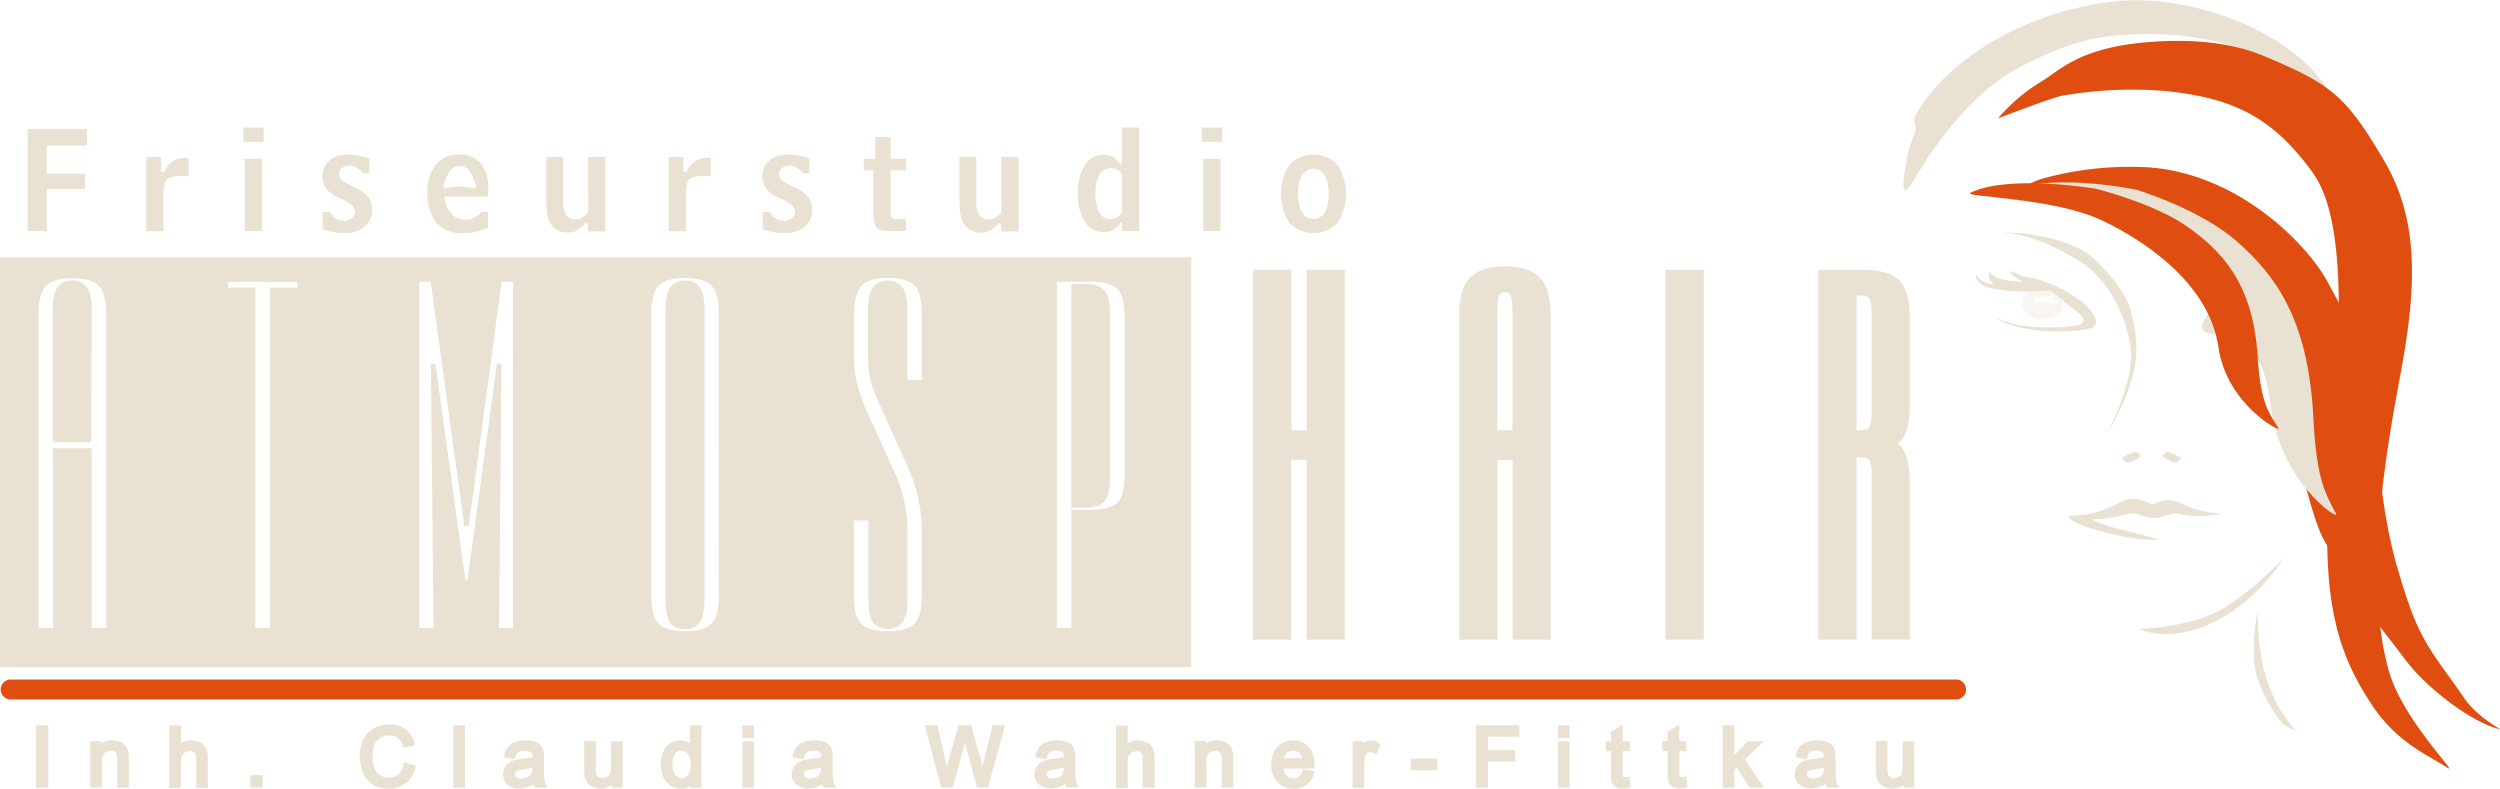<svg id="Ebene_1" data-name="Ebene 1" xmlns="http://www.w3.org/2000/svg" width="19.71cm" height="6.22cm" viewBox="0 0 558.7 176.2"><defs><style>.cls-1,.cls-3{fill:#e9e1d2;}.cls-2{fill:#df4e10;}.cls-3{opacity:0.3;}</style></defs><rect class="cls-1" x="54.38" y="28.46" width="4.55" height="3.18"/><path class="cls-1" d="M97.71,251.94c-.4-.22-.95-.5-1.63-.82-1.55-.72-2.32-1.49-2.32-2.33a1.69,1.69,0,0,1,.65-1.4,2.56,2.56,0,0,1,1.7-.53,3.05,3.05,0,0,1,1.58.41,5,5,0,0,1,1.37,1.29h1.47V245.2a16.53,16.53,0,0,0-2.37-.61,14,14,0,0,0-2.33-.2,6.41,6.41,0,0,0-4.24,1.3,4.89,4.89,0,0,0-.76,6.21,6.29,6.29,0,0,0,2.46,1.91l1.12.54c2,.9,2.92,1.82,2.92,2.75a1.83,1.83,0,0,1-.73,1.45,2.8,2.8,0,0,1-1.82.61,3.32,3.32,0,0,1-1.8-.52,3.14,3.14,0,0,1-1.2-1.42h-1.7V261a10.61,10.61,0,0,0,2.23.67,14.83,14.83,0,0,0,2.64.23,6.75,6.75,0,0,0,4.54-1.42,4.85,4.85,0,0,0,1.66-3.88,4.37,4.37,0,0,0-.75-2.6A7.78,7.78,0,0,0,97.71,251.94Z" transform="translate(-17.99 -209.88)"/><path class="cls-1" d="M120.77,244.36a6.69,6.69,0,0,0-5.35,2.22,9.23,9.23,0,0,0-1.9,6.2q0,4.46,2,6.81a7.4,7.4,0,0,0,5.9,2.37,13,13,0,0,0,3-.35,11,11,0,0,0,2.66-1v-3.42h-1.44a5.45,5.45,0,0,1-1.68,1.29,4.56,4.56,0,0,1-1.93.4,4.17,4.17,0,0,1-3.22-1.34,6.4,6.4,0,0,1-1.48-3.79h9.75a1.94,1.94,0,0,0,0-.27c0-.78,0-1.34,0-1.67a8.15,8.15,0,0,0-1.7-5.5A6,6,0,0,0,120.77,244.36ZM124,252a9.16,9.16,0,0,0-1.57-.35,12.77,12.77,0,0,0-1.87-.12,10,10,0,0,0-1.55.12,13.34,13.34,0,0,0-1.56.35l-.37-.36a10.55,10.55,0,0,1,1.5-3.69,2.57,2.57,0,0,1,2.13-1,2.61,2.61,0,0,1,2.14,1,10.46,10.46,0,0,1,1.53,3.7Z" transform="translate(-17.99 -209.88)"/><path class="cls-1" d="M149.45,257.24a5.16,5.16,0,0,1-1.38,1.22,2.84,2.84,0,0,1-1.42.39,2.5,2.5,0,0,1-2.1-.94,4.5,4.5,0,0,1-.72-2.76V244.89h-3.75v8.76a31,31,0,0,0,.14,3.62,6.19,6.19,0,0,0,.5,1.88,4.21,4.21,0,0,0,1.64,2,4.88,4.88,0,0,0,2.57.65,4.27,4.27,0,0,0,2-.45,6.74,6.74,0,0,0,1.85-1.67l.65.12v1.73h3.84v-16.6h-3.84Z" transform="translate(-17.99 -209.88)"/><polygon class="cls-1" points="6.19 51.59 10.46 51.59 10.46 42.17 18.98 42.17 18.98 38.76 10.46 38.76 10.46 32.42 19.45 32.42 19.45 28.78 6.19 28.78 6.19 51.59"/><path class="cls-1" d="M56.67,245.81a6,6,0,0,0-2,2.48L54,248.2v-3.31H50.69v16.6h3.84v-8.24c0-1.74.26-2.85.79-3.33a4.4,4.4,0,0,1,2.91-.73h1.88v-4.1H59.7A5.62,5.62,0,0,0,56.67,245.81Z" transform="translate(-17.99 -209.88)"/><rect class="cls-1" x="54.7" y="35.44" width="3.84" height="16.14"/><rect class="cls-1" x="268.58" y="28.46" width="4.55" height="3.18"/><rect class="cls-1" x="268.9" y="35.44" width="3.84" height="16.14"/><path class="cls-1" d="M173.4,245.81a6,6,0,0,0-2,2.48l-.66-.09v-3.31h-3.32v16.6h3.85v-8.24q0-2.61.78-3.33a4.4,4.4,0,0,1,2.91-.73h1.88v-4.1h-.4A5.57,5.57,0,0,0,173.4,245.81Z" transform="translate(-17.99 -209.88)"/><path class="cls-1" d="M268.73,246.56l-.3.06a5.27,5.27,0,0,0-1.67-1.66,4.15,4.15,0,0,0-2.12-.54,4.82,4.82,0,0,0-4.21,2.34,11.48,11.48,0,0,0-1.54,6.4,11,11,0,0,0,1.57,6.24,4.82,4.82,0,0,0,4.18,2.33,4.1,4.1,0,0,0,2.05-.51,5.47,5.47,0,0,0,1.71-1.61l.33.12v1.73h3.84V238.33h-3.84Zm0,10.68a3,3,0,0,1-1.07,1.17,2.93,2.93,0,0,1-1.52.37,2.72,2.72,0,0,1-2.45-1.47,8.19,8.19,0,0,1-.87-4.15,8.48,8.48,0,0,1,.87-4.34,3,3,0,0,1,2.71-1.41,2.38,2.38,0,0,1,2.33,1.58Z" transform="translate(-17.99 -209.88)"/><path class="cls-1" d="M316.89,246.64a7.46,7.46,0,0,0-10.74,0,12.09,12.09,0,0,0,0,13,7.48,7.48,0,0,0,10.75,0,12.06,12.06,0,0,0,0-13Zm-2.83,10.65a2.93,2.93,0,0,1-5.07,0,8.07,8.07,0,0,1-.89-4.15A7.9,7.9,0,0,1,309,249a2.87,2.87,0,0,1,5,0,7.89,7.89,0,0,1,.92,4.14A8.06,8.06,0,0,1,314.06,257.29Z" transform="translate(-17.99 -209.88)"/><path class="cls-1" d="M196.05,251.94c-.4-.22-1-.5-1.64-.82-1.54-.72-2.32-1.49-2.32-2.33a1.72,1.72,0,0,1,.65-1.4,2.58,2.58,0,0,1,1.7-.53,3,3,0,0,1,1.58.41,4.82,4.82,0,0,1,1.37,1.29h1.47V245.2a16.75,16.75,0,0,0-2.36-.61,14.1,14.1,0,0,0-2.33-.2,6.39,6.39,0,0,0-4.24,1.3,4.42,4.42,0,0,0-1.54,3.57,4.5,4.5,0,0,0,.77,2.64,6.26,6.26,0,0,0,2.47,1.91l1.12.54c1.95.9,2.92,1.82,2.92,2.75a1.83,1.83,0,0,1-.73,1.45,2.8,2.8,0,0,1-1.82.61,3.32,3.32,0,0,1-1.8-.52,3.14,3.14,0,0,1-1.2-1.42h-1.7V261a10.44,10.44,0,0,0,2.23.67,14.63,14.63,0,0,0,2.63.23,6.73,6.73,0,0,0,4.54-1.42,4.82,4.82,0,0,0,1.66-3.88,4.37,4.37,0,0,0-.75-2.6A7.63,7.63,0,0,0,196.05,251.94Z" transform="translate(-17.99 -209.88)"/><path class="cls-1" d="M217,240.46h-3.41v4.86h-2.56v2.59h2.13v8.76q0,3.3.72,4.05c.49.5,1.64.74,3.46.74h3.1v-2.65h-1.62c-.86,0-1.37-.12-1.55-.37a3.32,3.32,0,0,1-.27-1.68v-8.85h3.44v-2.59H217Z" transform="translate(-17.99 -209.88)"/><path class="cls-1" d="M241.79,257.24a5.16,5.16,0,0,1-1.38,1.22,2.79,2.79,0,0,1-1.42.39,2.5,2.5,0,0,1-2.1-.94,4.5,4.5,0,0,1-.72-2.76V244.89h-3.75v8.76a33.5,33.5,0,0,0,.14,3.62,6.18,6.18,0,0,0,.51,1.88,4.19,4.19,0,0,0,1.63,2,4.88,4.88,0,0,0,2.57.65,4.27,4.27,0,0,0,2-.45,6.76,6.76,0,0,0,1.86-1.67l.64.12v1.73h3.84v-16.6h-3.84Z" transform="translate(-17.99 -209.88)"/><path class="cls-1" d="M354.31,269.35c-3.53,0-6.15.85-7.77,2.51h0c-1.63,1.67-2.42,4.37-2.42,8.26v72.66h8.53V312.62H356v40.16h8.52V280.12c0-3.88-.79-6.59-2.42-8.26S357.94,269.35,354.31,269.35ZM356,306h-3.39V279.37c0-2.74.42-3.61.55-3.81s.25-.4,1.11-.4,1.11.29,1.18.4.55,1.07.55,3.81Z" transform="translate(-17.99 -209.88)"/><path class="cls-1" d="M310,306h-3.39V270.12H298v82.66h8.53V312.56H310v40.22h8.52V270.12H310Z" transform="translate(-17.99 -209.88)"/><rect class="cls-1" x="372.23" y="60.24" width="8.53" height="82.66"/><path class="cls-1" d="M443,308.09c1.23-1.59,1.8-4.11,1.8-7.92V280.72c0-4-.81-6.75-2.49-8.32s-4.31-2.28-8.19-2.28h-9.76v82.66h8.53V312h.59c1.65,0,2.1.4,2.2.52s.59.8.59,3.58v36.65h8.53V317.89c0-3.83-.57-6.39-1.81-8.05a5.63,5.63,0,0,0-.87-.89A5.52,5.52,0,0,0,443,308.09Zm-6.73-6.16c0,2.63-.49,3.39-.59,3.51s-.6.54-2.09.54h-.7V275.87h.59c1.65,0,2.11.4,2.21.53s.58.79.58,3.57Z" transform="translate(-17.99 -209.88)"/><path class="cls-1" d="M38.48,279.36c0-2.5-.32-4.21-1-5.22h0a3.7,3.7,0,0,0-3.38-1.62,3.65,3.65,0,0,0-3.33,1.62c-.65,1-1,2.72-1,5.22v29.28h8.63Z" transform="translate(-17.99 -209.88)"/><path class="cls-1" d="M171.07,350.39a3.72,3.72,0,0,0,3.38-1.59c.65-1,1-2.71,1-5.25V279.36c0-2.5-.31-4.21-1-5.22h0a3.7,3.7,0,0,0-3.38-1.62,3.65,3.65,0,0,0-3.33,1.62c-.64,1-1,2.72-1,5.22v64.19c0,2.61.31,4.35.94,5.31A3.7,3.7,0,0,0,171.07,350.39Z" transform="translate(-17.99 -209.88)"/><path class="cls-1" d="M18,267.34v91.58H284.21V267.34ZM29.85,310v40.19H26.6v-70c0-3.13.56-5.29,1.67-6.44S31.35,272,34.14,272s4.81.58,5.92,1.72,1.67,3.31,1.67,6.44v70H38.48V310Zm39.09-35.87v-1.31H84.38v1.31H78.31v76.06H75.06V274.08Zm42.75,76.06V272.77h2.55l7.51,54.58h1l7.34-54.57h2.55v77.37h-3.12l.53-59-1-.07-6.6,48.45H122l-6.71-48.45-1,.07.58,59Zm51.84-7.34V280.11c0-3.13.57-5.29,1.67-6.44s3.08-1.72,5.87-1.72,4.82.58,5.92,1.72,1.67,3.31,1.67,6.44V342.8c0,3.12-.56,5.28-1.67,6.4s-3.09,1.69-5.92,1.69-4.77-.57-5.87-1.69S163.53,345.92,163.53,342.8ZM213,348.86a4.49,4.49,0,0,0,6.8-.05c.64-1,1-2.72,1-5.26V328.89a33.37,33.37,0,0,0-.71-7.15,36.34,36.34,0,0,0-2.65-7.35l-4.81-10.64c-.1-.21-.24-.52-.42-.95-2.22-4.75-3.35-8.89-3.35-12.32V280.1c0-3.12.56-5.29,1.67-6.43s3.1-1.72,5.92-1.72,4.82.58,5.93,1.72S224,277,224,280.1v14.67h-3.25V279.35c0-2.5-.32-4.2-1-5.22a4.36,4.36,0,0,0-6.77,0c-.65,1-1,2.72-1,5.22v10.12a23.31,23.31,0,0,0,.47,5,21.76,21.76,0,0,0,1.44,4.25l5.92,13.12.54,1.24A35.18,35.18,0,0,1,224,327.72V342.8c0,3.13-.56,5.28-1.67,6.4s-3.1,1.69-5.93,1.69-4.82-.57-5.92-1.69-1.67-3.27-1.67-6.4V326.14h3.25v17.41C212.06,346.16,212.37,347.9,213,348.86Zm41.17,1.28V272.77h7.11c3.12,0,5.26.53,6.37,1.57s1.65,3.19,1.65,6.41V315.9c0,3.18-.56,5.3-1.67,6.32s-3.26,1.55-6.35,1.55h-3.86v26.37Z" transform="translate(-17.99 -209.88)"/><path class="cls-1" d="M264.86,321.78c.79-1,1.18-2.65,1.18-5.14V280c0-2.56-.39-4.27-1.18-5.24s-2.23-1.49-4.23-1.49h-3.22v50h3.33C262.67,323.27,264.05,322.77,264.86,321.78Z" transform="translate(-17.99 -209.88)"/><path class="cls-2" d="M455.13,366.14H20.37a2.23,2.23,0,0,1,0-4.46H455.13a2.23,2.23,0,0,1,0,4.46Z" transform="translate(-17.99 -209.88)"/><path class="cls-1" d="M536.82,272.2c-.83,1.69-2.31,2-4,2.31a2.42,2.42,0,0,0,1.1-2.9c-1.26,1.84-5.14,2.15-7.34,2.2.83-.65,2.72-1.43,2.78-2.37a12.34,12.34,0,0,0-2.67,1.13,21.4,21.4,0,0,0-4.68,1.07,27.24,27.24,0,0,0-7.67,3.86,9.46,9.46,0,0,0-3.53,3.46c-.63,1.19-1.22,2,0,3s16.07,2.19,22.21-2.46c0,0-1.81,1.23-6.25,2.06a41.41,41.41,0,0,1-12.87-.12c-3-1.28,1-3.2,2.79-4.81.13-.13.27-.24.4-.36a2,2,0,0,0,0,.5,3.92,3.92,0,0,0,4.43,3.45c1.64-.1,4-.53,4.49-2.46a3.82,3.82,0,0,0-.19-2.53l-.16-.36a4.82,4.82,0,0,0-.94-.89,35.52,35.52,0,0,0,9.4-.91C535.58,274.74,537.55,273.28,536.82,272.2Zm-11.51,6.4c-1.06.3-2.52-.18-3.63-.25-.89-.05-1.88.34-2.07-.8.88-.23,3.78-.24,4.28-1a1.36,1.36,0,0,0,.64.35,1.51,1.51,0,0,1-1.44,1.07C523.9,277.85,525.43,277.48,525.31,278.6Z" transform="translate(-17.99 -209.88)"/><path class="cls-1" d="M447,247.94s9.42-16.39,22.36-23.11c12.69-6.6,19.43-7.39,29.33-7.39a64.74,64.74,0,0,1,21.84,3.8c6,2.48,31.74,29.58,17.36,8.14-9.2-13.72-31.74-20.89-46.95-19.28-19,2-37.43,12.12-44.95,25.65-.65,1.17.52,2.35,0,3.56a32.44,32.44,0,0,0-2,6.85C441.88,257.72,445.75,249.71,447,247.94Z" transform="translate(-17.99 -209.88)"/><path class="cls-2" d="M464.6,236.16a40,40,0,0,1,9.62-8.13c4.35-2.58,8.83-8.23,27.19-9,10.53-.41,17.5,1.22,22.38,3.26,15.3,6.37,18.45,9,26.86,23.19,7.74,13,7.41,27.3,4.35,44.91-2.18,12.47-9.64,46.66-3.13,69.45,3.16,11,16,23.52,13,21.52-3.71-2.49-11-5.34-16.66-13.79-9.05-13.53-11.91-26.4-9.12-58.4s2.2-51.88-4.31-60.84c-8.79-12.09-17.42-16.68-33.18-18.19a90.89,90.89,0,0,0-22.9,1.1C475.4,232,463.07,236.93,464.6,236.16Z" transform="translate(-17.99 -209.88)"/><path class="cls-2" d="M471.39,252.43a45.66,45.66,0,0,1,15.74,2.21c6.55,2.14,12.14,4.32,19.84,10.82s12.21,16.83,16,25c9.67,20.72,11,34.13,14.43,40.1,8.63,15.24,13.28,20.16,18,26.53,4.9,6.56,14.74,14,21.09,15.69,1.15.31-4.74-2.37-7.89-7.06-2.8-4.18-6-8.12-8.47-12.39s-4.27-9.25-6.64-17.55c-2-7-3.68-17.81-3.68-22.88s-2-13.21-3.3-20.32c-1.18-6.6-3.4-10.64-8.38-19.81-4.83-8.89-21.53-25.78-43.17-25.65a72.83,72.83,0,0,0-20.05,2.5c-4.5,1.13-5.35,3.35-4.08,3.09" transform="translate(-17.99 -209.88)"/><path class="cls-1" d="M465.59,261.73s14.33,0,20.67,6.23c7.41,7.28,8,10.53,8.92,16.27s-.7,11.25-2.82,15.8c-2.53,5.46-3.27,6.38-3.27,6.38s5.39-10.69,5.16-17.39-4.47-16.52-11.51-20.82C474.69,263.27,469.82,262.21,465.59,261.73Z" transform="translate(-17.99 -209.88)"/><path class="cls-1" d="M492.56,312a10.83,10.83,0,0,1,2.67-1.23s2.06.79.57,1.54-2.76,1.62-3.64-.4" transform="translate(-17.99 -209.88)"/><path class="cls-1" d="M505.13,312a10.86,10.86,0,0,0-2.68-1.23s-2.06.79-.56,1.54,2.76,1.62,3.64-.4" transform="translate(-17.99 -209.88)"/><path class="cls-1" d="M508.82,323.68c-3.75-1.14-5.24-3-8.56-1.61-1.33.54-.79.69-2.92-.21-2.5-.94-3.66-.74-6.46.74a23,23,0,0,1-6.32,2.15c-.52.13-3.71.23-4.31.59-.15.49,3.31,2,3.31,2,2.52.83,3.12.95,4.41,1.31a49.57,49.57,0,0,0,6.69,1.44c4.51.63,5.84.23,5.81.26-4.42-1.22-7-1.71-10.66-2.78a22.21,22.21,0,0,1-4.4-1.69c1.47-.07,2.47-.12,2.64-.14,4-.42,4.94-1.25,6.78-1.22.94,0,3.24,1.66,6.18.81s2.42-.91,4.54-.54a23.78,23.78,0,0,0,8.88-.18A25.87,25.87,0,0,1,508.82,323.68Z" transform="translate(-17.99 -209.88)"/><path class="cls-1" d="M530.92,373c-6-7.09-8.33-14.67-8.38-26.67,0,0-2.25,10.22.39,16.38s4.9,8.92,6.28,9.6S531.17,373.25,530.92,373Z" transform="translate(-17.99 -209.88)"/><path class="cls-1" d="M528.44,334.42c-10.15,15.58-25.2,19.49-32.31,15.94,0,0,12.45-.2,19.87-5.28A73.45,73.45,0,0,0,528.44,334.42Z" transform="translate(-17.99 -209.88)"/><path class="cls-1" d="M495.51,252.24s14.48,4.39,22.7,11.82c7.42,6.7,15.61,16,16.76,39,.73,14.57,2.88,17.24,5.1,21.67.72,1.46-12.65-7.14-14.65-24.44-2.36-20.38-19.67-33.21-28.08-38.25-12.21-7.33-34.62-7.17-32.35-8.55C474.35,247.76,495.51,252.24,495.51,252.24Z" transform="translate(-17.99 -209.88)"/><path class="cls-2" d="M486.35,252s13.27,3.25,20.82,8.73c6.79,4.95,14.31,11.83,15.36,28.8.67,10.77,2.65,12.74,4.68,16,.67,1.08-11.6-5.27-13.43-18.06-2.17-15.06-18-24.53-25.75-28.26-11.2-5.41-31.75-5.3-29.67-6.32C466.94,248.72,486.35,252,486.35,252Z" transform="translate(-17.99 -209.88)"/><path class="cls-1" d="M469.72,282.56c-4.44-.82-6.24-2.06-6.24-2.06,6.13,4.65,20.95,3.45,22.2,2.46s.66-1.84,0-3a9.46,9.46,0,0,0-3.53-3.46,27.24,27.24,0,0,0-7.67-3.86,18.24,18.24,0,0,0-5.79-1.12l2.51.82c3.55,1.11,5.89,2.91,8.57,5.32,1.81,1.61,5.82,3.53,2.79,4.81A41.41,41.41,0,0,1,469.72,282.56Z" transform="translate(-17.99 -209.88)"/><path class="cls-1" d="M462.35,274.07c-1.39-.36-3.36-1.82-2.63-2.9.83,1.69,2.31,2,4,2.31a2.41,2.41,0,0,1-1.11-2.9c1.27,1.84,5.14,2.15,7.34,2.2-.83-.65-2.72-1.43-2.78-2.37,2.48.7,3,1.69,5.56,2.17,1,.18,2.31.95,3.26,1.15.21,0,1.69.68,1.9.75C477.88,274.48,469.32,275.88,462.35,274.07Z" transform="translate(-17.99 -209.88)"/><path class="cls-3" d="M478.7,276.23a3.89,3.89,0,0,1,.19,2.53c-.47,1.93-2.85,2.36-4.49,2.46a3.93,3.93,0,0,1-4.44-3.45,3.09,3.09,0,0,1,2-3.12c1.86-.74,2.35.09,4.16-.3,2.34,2-2.54,1.86-3.73,2.17.18,1.14,1.17.75,2.07.8,1.11.07,2.56.55,3.63.25.12-1.12-1.42-.75-2.23-.65a1.52,1.52,0,0,0,1.45-1.07c-.69-.21-.89-.45-.79-1.13.44-.05.91-.09,2,1.15" transform="translate(-17.99 -209.88)"/><rect class="cls-1" x="8.08" y="162.05" width="2.72" height="13.94"/><path class="cls-1" d="M46.11,376.6a2.9,2.9,0,0,0-1.27-1,4.37,4.37,0,0,0-1.75-.35,4,4,0,0,0-2.48.78v-.57H38.18v10.37h2.59v-5.61a2.86,2.86,0,0,1,.56-2.07,2.08,2.08,0,0,1,1.42-.52,1.59,1.59,0,0,1,.84.21,1,1,0,0,1,.45.52,3.74,3.74,0,0,1,.15,1.27v6.2h2.6V379.6a10,10,0,0,0-.1-1.64A3.48,3.48,0,0,0,46.11,376.6Z" transform="translate(-17.99 -209.88)"/><path class="cls-1" d="M62.74,375.75a4.25,4.25,0,0,0-2-.47,4,4,0,0,0-2.3.68v-4H55.82v13.94h2.59v-5.62a4.06,4.06,0,0,1,.23-1.53,1.54,1.54,0,0,1,.67-.76,2,2,0,0,1,1.06-.29,1.4,1.4,0,0,1,1.09.38,2,2,0,0,1,.38,1.39v6.43h2.59v-6.43a5.7,5.7,0,0,0-.37-2.31A3,3,0,0,0,62.74,375.75Z" transform="translate(-17.99 -209.88)"/><rect class="cls-1" x="55.93" y="173.17" width="2.81" height="2.81"/><path class="cls-1" d="M108.14,380.72A3.81,3.81,0,0,1,107,382.9a3.18,3.18,0,0,1-2.12.71,3.57,3.57,0,0,1-1.93-.54,3,3,0,0,1-1.29-1.59,7.77,7.77,0,0,1-.07-5,3.27,3.27,0,0,1,1.23-1.68,3.74,3.74,0,0,1,2.2-.62,2.93,2.93,0,0,1,1.85.55,3.44,3.44,0,0,1,1.13,1.8l.14.44,2.65-.62-.14-.51a5.7,5.7,0,0,0-2-3A5.82,5.82,0,0,0,105,371.7a7,7,0,0,0-3.38.85,5.67,5.67,0,0,0-2.4,2.49,8.14,8.14,0,0,0-.83,3.76,9.37,9.37,0,0,0,.72,3.66,5.92,5.92,0,0,0,2.18,2.69,6.67,6.67,0,0,0,3.68.93,5.83,5.83,0,0,0,3.73-1.22,6.19,6.19,0,0,0,2.11-3.48l.12-.49-2.7-.68Z" transform="translate(-17.99 -209.88)"/><rect class="cls-1" x="101.32" y="162.05" width="2.59" height="13.94"/><path class="cls-1" d="M139.64,384.15a22.3,22.3,0,0,1-.09-2.72v-2.11a9.45,9.45,0,0,0-.09-1.57,3,3,0,0,0-.6-1.29,3.09,3.09,0,0,0-1.31-.86,6.09,6.09,0,0,0-2.13-.32,6.81,6.81,0,0,0-2.3.36,3.61,3.61,0,0,0-1.62,1.11,4.42,4.42,0,0,0-.8,1.82l-.11.52,2.52.36.11-.43a2,2,0,0,1,.61-1.13,2.43,2.43,0,0,1,1.36-.29,2.18,2.18,0,0,1,1.48.41,1.36,1.36,0,0,1,.29,1v0a18.05,18.05,0,0,1-2.41.42,11.83,11.83,0,0,0-1.49.25,4.23,4.23,0,0,0-1.29.59,3,3,0,0,0-1,1.08,3.1,3.1,0,0,0-.38,1.5,3,3,0,0,0,1,2.3,3.86,3.86,0,0,0,2.71.88,5.37,5.37,0,0,0,1.93-.34,5.56,5.56,0,0,0,1.19-.64,3.54,3.54,0,0,0,.18.49l.14.29h2.81l-.39-.73A3.27,3.27,0,0,1,139.64,384.15Zm-2.69-2.8a3,3,0,0,1-.21,1.25,2,2,0,0,1-.85.88,2.87,2.87,0,0,1-1.4.33,1.68,1.68,0,0,1-1.08-.29.87.87,0,0,1-.31-.68.8.8,0,0,1,.14-.48.86.86,0,0,1,.41-.33,5.39,5.39,0,0,1,1.26-.28A15.68,15.68,0,0,0,137,381.35Z" transform="translate(-17.99 -209.88)"/><path class="cls-1" d="M154.55,381a4.54,4.54,0,0,1-.22,1.64,1.52,1.52,0,0,1-.67.75,1.9,1.9,0,0,1-2,0,1.17,1.17,0,0,1-.44-.69,8.51,8.51,0,0,1-.08-1.56v-5.69h-2.6v6.3a8.44,8.44,0,0,0,.11,1.58,3.54,3.54,0,0,0,.57,1.37,3,3,0,0,0,1.27,1,4.32,4.32,0,0,0,1.75.36,3.83,3.83,0,0,0,2.47-.82v.62h2.43V375.49h-2.6Z" transform="translate(-17.99 -209.88)"/><path class="cls-1" d="M172.18,375.9a3.79,3.79,0,0,0-.34-.2,3.56,3.56,0,0,0-1.74-.42,4.32,4.32,0,0,0-2.36.69,4.25,4.25,0,0,0-1.59,2,7.29,7.29,0,0,0-.5,2.73,6.57,6.57,0,0,0,.56,2.76,4.64,4.64,0,0,0,1.64,1.93,4.21,4.21,0,0,0,2.33.69,3.58,3.58,0,0,0,2.13-.63v.43h2.46V371.92h-2.59ZM168.93,383a3.64,3.64,0,0,1-.64-2.36,3.77,3.77,0,0,1,.6-2.4,1.71,1.71,0,0,1,1.39-.68,1.78,1.78,0,0,1,1.44.71,4,4,0,0,1,.63,2.5,3.44,3.44,0,0,1-.61,2.27A1.76,1.76,0,0,1,168.93,383Z" transform="translate(-17.99 -209.88)"/><rect class="cls-1" x="165.9" y="162.05" width="2.59" height="2.81"/><rect class="cls-1" x="165.9" y="165.61" width="2.59" height="10.38"/><path class="cls-1" d="M204.18,384.15a22.3,22.3,0,0,1-.09-2.72v-2.11a9.45,9.45,0,0,0-.09-1.57,2.73,2.73,0,0,0-1.91-2.15,6.13,6.13,0,0,0-2.13-.32,6.77,6.77,0,0,0-2.3.36,3.7,3.7,0,0,0-1.63,1.11,4.41,4.41,0,0,0-.79,1.82l-.11.52,2.52.36.11-.43a2,2,0,0,1,.6-1.13,2.49,2.49,0,0,1,1.37-.29,2.18,2.18,0,0,1,1.48.41,1.36,1.36,0,0,1,.28,1v0a17.86,17.86,0,0,1-2.4.42,11.83,11.83,0,0,0-1.49.25,4.4,4.4,0,0,0-1.3.59,3.19,3.19,0,0,0-1,1.08,3.09,3.09,0,0,0-.37,1.5,3,3,0,0,0,1,2.3,3.9,3.9,0,0,0,2.72.88,5.37,5.37,0,0,0,1.93-.34,5.56,5.56,0,0,0,1.19-.64,3.54,3.54,0,0,0,.18.49l.14.29h2.81l-.4-.73A3.24,3.24,0,0,1,204.18,384.15Zm-2.7-2.8a3.06,3.06,0,0,1-.2,1.25,2,2,0,0,1-.85.88,2.87,2.87,0,0,1-1.4.33,1.66,1.66,0,0,1-1.08-.29.85.85,0,0,1-.32-.68.87.87,0,0,1,.14-.48,1,1,0,0,1,.41-.33,5.54,5.54,0,0,1,1.27-.28A15.16,15.16,0,0,0,201.48,381.35Z" transform="translate(-17.99 -209.88)"/><path class="cls-1" d="M237.67,380.62l-.12.48c-.16-.73-.36-1.49-.58-2.26L235,371.92H232.2L229.65,381a1.29,1.29,0,0,0-.06.22c0-.15-.07-.3-.11-.46l-2-8.87h-2.82l3.66,13.94h2.56l2.75-9.93,2.73,9.93h2.42l3.82-13.94h-2.77Z" transform="translate(-17.99 -209.88)"/><path class="cls-1" d="M258.41,384.15a22.3,22.3,0,0,1-.09-2.72v-2.11a9.45,9.45,0,0,0-.09-1.57,3.07,3.07,0,0,0-.59-1.29,3.13,3.13,0,0,0-1.32-.86,6.09,6.09,0,0,0-2.13-.32,6.71,6.71,0,0,0-2.29.36,3.64,3.64,0,0,0-1.63,1.11,4.29,4.29,0,0,0-.79,1.82l-.12.52,2.53.36L252,379a2,2,0,0,1,.6-1.13,2.45,2.45,0,0,1,1.36-.29,2.19,2.19,0,0,1,1.49.41,1.41,1.41,0,0,1,.28,1v0a18.05,18.05,0,0,1-2.41.42,12.17,12.17,0,0,0-1.49.25,4.34,4.34,0,0,0-1.29.59,3.19,3.19,0,0,0-1,1.08,3.1,3.1,0,0,0-.38,1.5,3,3,0,0,0,1,2.3,3.89,3.89,0,0,0,2.71.88,5.38,5.38,0,0,0,1.94-.34,6.07,6.07,0,0,0,1.19-.64,3.54,3.54,0,0,0,.18.49l.13.29h2.81l-.39-.73A3.27,3.27,0,0,1,258.41,384.15Zm-2.69-2.8a3,3,0,0,1-.21,1.25,1.93,1.93,0,0,1-.84.88,2.9,2.9,0,0,1-1.4.33,1.71,1.71,0,0,1-1.09-.29.9.9,0,0,1-.17-1.16.91.91,0,0,1,.41-.33,5.54,5.54,0,0,1,1.27-.28A15.16,15.16,0,0,0,255.72,381.35Z" transform="translate(-17.99 -209.88)"/><path class="cls-1" d="M274.28,375.75a4.27,4.27,0,0,0-2-.47A4,4,0,0,0,270,376v-4h-2.59v13.94H270v-5.62a4.06,4.06,0,0,1,.23-1.53,1.54,1.54,0,0,1,.67-.76,2,2,0,0,1,1.06-.29A1.42,1.42,0,0,1,273,378a2,2,0,0,1,.37,1.39v6.43H276v-6.43a5.51,5.51,0,0,0-.38-2.31A2.89,2.89,0,0,0,274.28,375.75Z" transform="translate(-17.99 -209.88)"/><path class="cls-1" d="M292.94,376.59a3,3,0,0,0-1.27-1,4.46,4.46,0,0,0-1.76-.35,3.94,3.94,0,0,0-2.47.78v-.57H285v10.37h2.6v-5.61a2.82,2.82,0,0,1,.56-2.07,2.05,2.05,0,0,1,1.41-.52,1.62,1.62,0,0,1,.85.21,1,1,0,0,1,.45.52,4,4,0,0,1,.15,1.27v6.2h2.59V379.6a9,9,0,0,0-.1-1.64A3.75,3.75,0,0,0,292.94,376.59Z" transform="translate(-17.99 -209.88)"/><path class="cls-1" d="M309.09,382.15a2.6,2.6,0,0,1-.8,1.24,2,2,0,0,1-1.2.36,2.13,2.13,0,0,1-1.6-.66,2.79,2.79,0,0,1-.68-1.51h6.92l0-.48v-.44a5.57,5.57,0,0,0-1.32-3.94,4.53,4.53,0,0,0-3.44-1.44,4.62,4.62,0,0,0-3.52,1.47,5.65,5.65,0,0,0-1.36,4,5.43,5.43,0,0,0,1.35,3.89,4.74,4.74,0,0,0,3.62,1.42,4.87,4.87,0,0,0,3-.89,4.52,4.52,0,0,0,1.61-2.51l.15-.55-2.6-.34Zm-4.17-2.88a2.28,2.28,0,0,1,.6-1.09,2.05,2.05,0,0,1,1.49-.58,1.93,1.93,0,0,1,1.59.73,2.22,2.22,0,0,1,.41.94Z" transform="translate(-17.99 -209.88)"/><path class="cls-1" d="M322.94,375.69a1.81,1.81,0,0,0-.23.18v-.38h-2.44v10.37h2.6v-5.4a5.68,5.68,0,0,1,.24-1.7,1.12,1.12,0,0,1,.41-.62,1.34,1.34,0,0,1,1.54.05l.52.3.9-2.41-.35-.22A2.87,2.87,0,0,0,322.94,375.69Z" transform="translate(-17.99 -209.88)"/><rect class="cls-1" x="315.29" y="169.5" width="5.89" height="2.59"/><polygon class="cls-1" points="329.82 175.98 332.54 175.98 332.54 170.11 338.62 170.11 338.62 167.58 332.54 167.58 332.54 164.58 339.55 164.58 339.55 162.05 329.82 162.05 329.82 175.98"/><rect class="cls-1" x="348.17" y="162.05" width="2.59" height="2.81"/><rect class="cls-1" x="348.17" y="165.61" width="2.59" height="10.38"/><path class="cls-1" d="M381.65,383.45a2.55,2.55,0,0,1-.91,0,.15.15,0,0,1-.07-.07,2.31,2.31,0,0,1-.05-.69v-5h1.6v-2.23h-1.6v-3.66L378,373.38v2.11h-1.17v2.23H378v4.9a5.1,5.1,0,0,0,.24,2.07,2,2,0,0,0,.88,1,3.21,3.21,0,0,0,1.59.34,6.56,6.56,0,0,0,1.3-.16l.46-.09-.36-2.36Z" transform="translate(-17.99 -209.88)"/><path class="cls-1" d="M394.26,383.45a2.89,2.89,0,0,1-.91,0l-.07-.07a3.62,3.62,0,0,1,0-.69v-5h1.59v-2.23h-1.59v-3.66l-2.6,1.55v2.11h-1.17v2.23h1.17v4.9a5.31,5.31,0,0,0,.24,2.07,2,2,0,0,0,.88,1,3.26,3.26,0,0,0,1.59.34,6.47,6.47,0,0,0,1.3-.16l.47-.09-.37-2.36Z" transform="translate(-17.99 -209.88)"/><polygon class="cls-1" points="394.14 165.61 390.64 165.61 387.59 168.7 387.59 162.05 385 162.05 385 175.98 387.59 175.98 387.59 171.97 388.11 171.47 391.04 175.98 394.2 175.98 389.97 169.66 394.14 165.61"/><path class="cls-1" d="M428.3,384.15a22.3,22.3,0,0,1-.09-2.72v-2.11a9.45,9.45,0,0,0-.09-1.57,3,3,0,0,0-.6-1.29,3.09,3.09,0,0,0-1.31-.86,6.09,6.09,0,0,0-2.13-.32,6.81,6.81,0,0,0-2.3.36,3.66,3.66,0,0,0-1.62,1.11,4.42,4.42,0,0,0-.8,1.82l-.11.52,2.52.36.11-.43a2,2,0,0,1,.61-1.13,2.43,2.43,0,0,1,1.36-.29,2.19,2.19,0,0,1,1.49.41,1.41,1.41,0,0,1,.28,1v0a18.05,18.05,0,0,1-2.41.42,11.83,11.83,0,0,0-1.49.25,4.34,4.34,0,0,0-1.29.59,3,3,0,0,0-1,1.08,3.1,3.1,0,0,0-.38,1.5,3,3,0,0,0,1,2.3,3.88,3.88,0,0,0,2.71.88,5.33,5.33,0,0,0,1.93-.34,5.56,5.56,0,0,0,1.19-.64,3.56,3.56,0,0,0,.19.49l.13.29H429l-.39-.73A3.27,3.27,0,0,1,428.3,384.15Zm-2.69-2.8a3,3,0,0,1-.21,1.25,2,2,0,0,1-.85.88,2.83,2.83,0,0,1-1.39.33,1.69,1.69,0,0,1-1.09-.29.87.87,0,0,1-.31-.68.8.8,0,0,1,.14-.48.91.91,0,0,1,.41-.33,5.54,5.54,0,0,1,1.27-.28A15.49,15.49,0,0,0,425.61,381.35Z" transform="translate(-17.99 -209.88)"/><path class="cls-1" d="M443.21,375.49V381a4.54,4.54,0,0,1-.22,1.64,1.52,1.52,0,0,1-.67.75,1.88,1.88,0,0,1-2,0,1.14,1.14,0,0,1-.45-.69,8.51,8.51,0,0,1-.08-1.56v-5.69h-2.6v6.3a8.51,8.51,0,0,0,.11,1.58,3.41,3.41,0,0,0,.58,1.37,3,3,0,0,0,1.27,1,4.27,4.27,0,0,0,1.74.36,3.86,3.86,0,0,0,2.48-.82v.62h2.42V375.49Z" transform="translate(-17.99 -209.88)"/></svg>